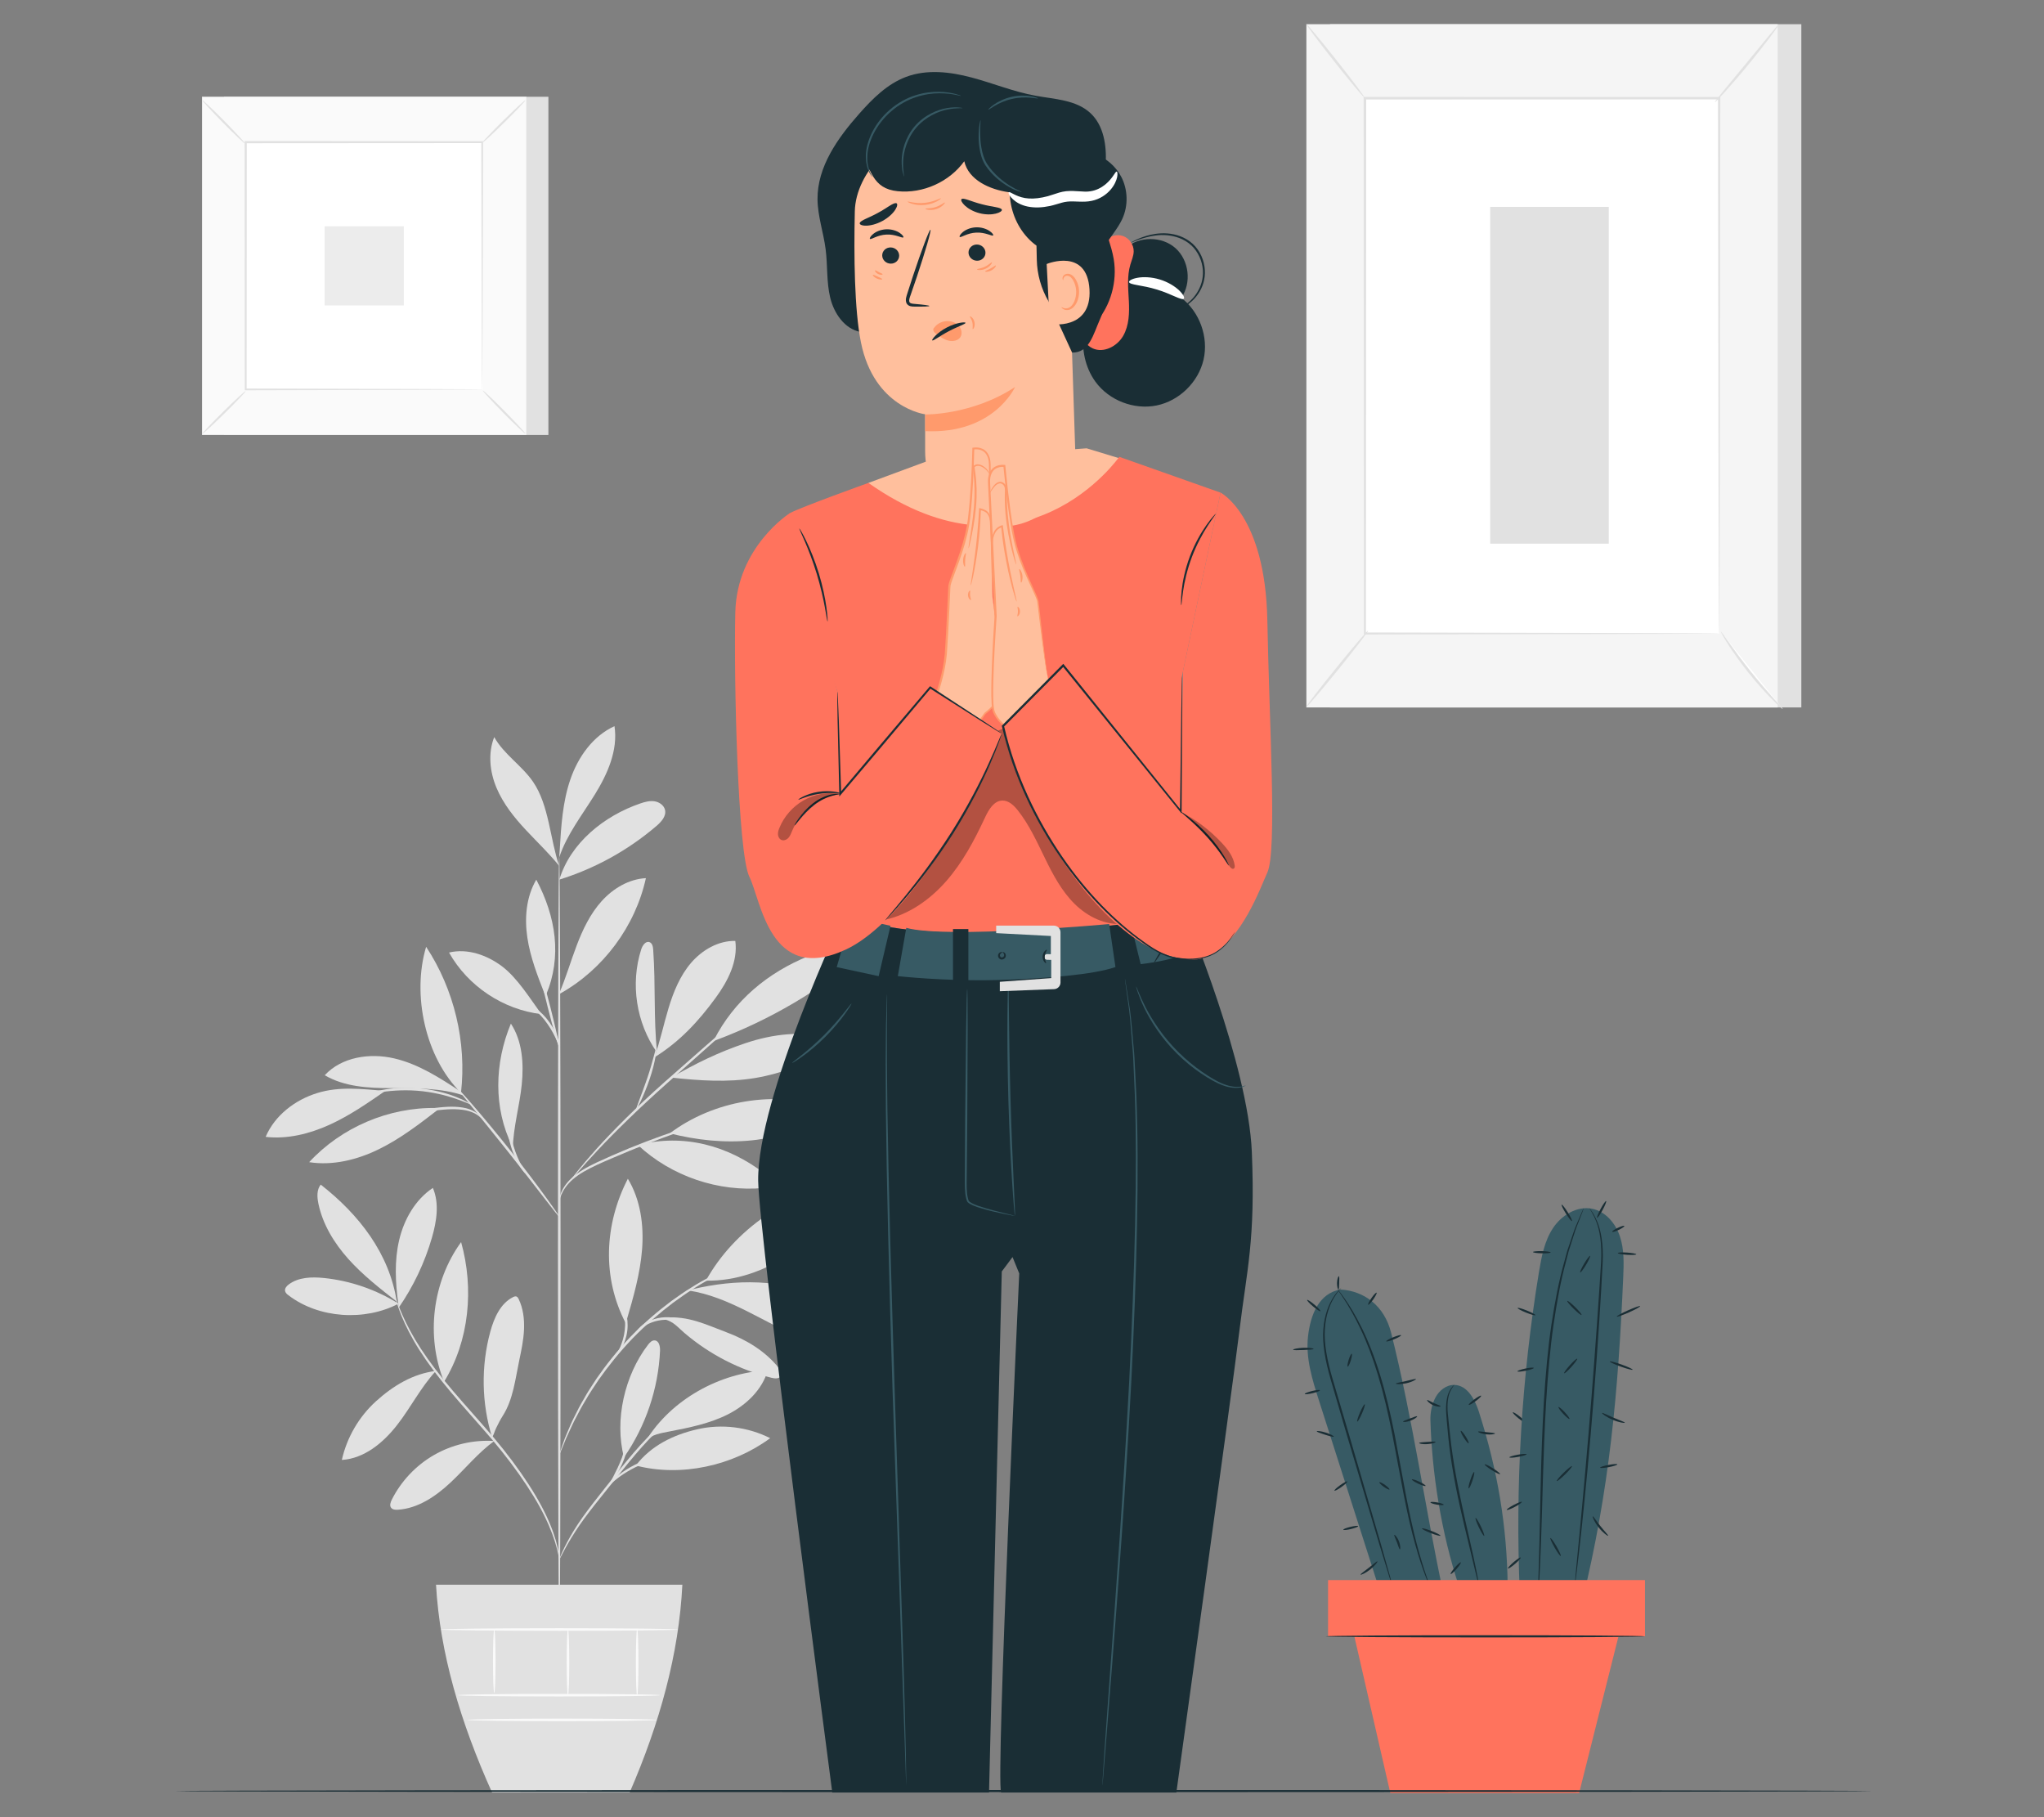 <?xml version="1.0" encoding="UTF-8"?>
<svg id="Layer_2" data-name="Layer 2" xmlns="http://www.w3.org/2000/svg" viewBox="0 0 540 480">
  <rect x="0" y="0" width="540" height="480" fill="#808080" stroke="none"/>
  <defs>
    <style>
      .cls-1 {
        fill: #ff735d;
      }

      .cls-1, .cls-2, .cls-3, .cls-4, .cls-5, .cls-6, .cls-7, .cls-8, .cls-9, .cls-10, .cls-11, .cls-12 {
        stroke-width: 0px;
      }

      .cls-2 {
        fill: #375a64;
      }

      .cls-3 {
        fill: #e1e1e1;
      }

      .cls-4 {
        fill: #ececec;
      }

      .cls-6 {
        fill: #f5f5f5;
      }

      .cls-7 {
        fill: none;
      }

      .cls-8 {
        fill: #1a2e35;
      }

      .cls-9 {
        fill: #fff;
      }

      .cls-13 {
        opacity: .3;
      }

      .cls-10 {
        fill: #fafafa;
      }

      .cls-11 {
        fill: #ff9a6c;
      }

      .cls-12 {
        fill: #ffbf9d;
      }
    </style>
  </defs>
  <g id="Layer_2-2" data-name="Layer 2">
    <g>
      <rect class="cls-7" width="540" height="480"/>
      <g>
        <g>
          <g>
            <path class="cls-3" d="m105.31,344.37c-5.94-3.73-12.74-6.07-19.71-6.79-3.22-.33-6.74-.24-9.33,1.71-.55.41-1.08,1.03-.96,1.7.09.5.51.86.91,1.16,8.02,6.12,20.16,6.89,29.09,2.2"/>
            <path class="cls-3" d="m104.81,343.81c-4.46-3.48-8.95-6.99-12.73-11.2-3.78-4.21-6.85-9.22-7.98-14.76-.34-1.68-.45-3.6.63-4.94,10.15,7.93,18.12,18.18,20.09,30.91"/>
            <path class="cls-3" d="m105.21,344.3c-.76-5.55-1.04-11.26.24-16.72,1.28-5.46,4.24-10.68,8.91-13.8,1.75,4.1,1,8.82-.24,13.11-1.91,6.62-4.9,12.93-8.83,18.59"/>
            <path class="cls-3" d="m115.16,362.12c-6.04.73-11.3,3.92-15.81,8-4.51,4.08-7.72,9.59-9.04,15.52,5.92-.37,10.95-4.54,14.6-9.23,3.65-4.68,6.17-9.82,10.18-14.21"/>
            <path class="cls-3" d="m117.32,364.98c-4.87-11.98-3.1-26.42,4.5-36.89,3.44,12.24,2.18,26.07-4.5,36.89"/>
            <path class="cls-3" d="m130.46,380.63c-5.48-.34-11.05.97-15.81,3.71-4.76,2.74-8.69,6.9-11.15,11.81-.33.67-.63,1.52-.18,2.11.39.52,1.14.57,1.79.53,5.31-.34,10.02-3.54,13.91-7.18,3.89-3.64,7.27-7.85,11.57-10.99"/>
            <path class="cls-3" d="m130.04,379.78c-2.83-9.05-3-18.91-.5-28.05.99-3.61,2.65-7.41,5.99-9.1.28-.14.62-.27.92-.16.28.11.45.4.58.67,1.19,2.48,1.53,5.3,1.41,8.05-.12,2.75-.69,5.45-1.26,8.15-1.05,4.98-1.61,10.33-4.34,14.62-.65,1.02-1.22,2.12-1.74,3.21-.52,1.09-.52,1.48-.99,2.34"/>
            <path class="cls-3" d="m164.85,384.96c-2.58-9.81.16-21.7,6.34-29.74.46-.59,1.06-1.23,1.8-1.16,1.14.11,1.43,1.62,1.38,2.76-.45,10.02-3.79,19.9-9.52,28.13"/>
            <path class="cls-3" d="m167.98,387.11c11.92,3.1,25.58.09,35.49-7.22-5.87-2.98-12.8-3.83-19.21-2.36-6.42,1.47-12.28,4.34-16.28,9.58"/>
            <path class="cls-3" d="m170.63,380.58c6.67-10.88,19.47-17.98,32.21-18.63-1.47,5.18-5.73,9.21-10.54,11.65-4.81,2.43-10.17,3.5-15.46,4.52-2.06.4-4.88.84-6.21,2.46"/>
            <path class="cls-3" d="m165.51,348.89c1.81-6.19,3.62-12.44,4.12-18.87.5-6.43-.42-13.14-3.76-18.66-6.23,12.06-6.86,26.15-.55,38.17"/>
            <path class="cls-3" d="m186.49,338.28c7.29-13.25,22.16-23.83,37.21-25.31-5.81,14.45-21.64,25.62-37.21,25.31"/>
            <path class="cls-3" d="m181.91,340.88c10.87,1.66,20.13,8.6,30.29,12.81,2.17.9,4.52,1.62,6.85,1.31,2.33-.31,4.63-1.87,5.16-4.16.43-1.9-.43-3.93-1.8-5.32-1.37-1.4-3.17-2.27-4.97-3.02-11.07-4.61-22.93-4.72-34.59-1.93"/>
            <path class="cls-3" d="m175.62,348.5c2.46.7,3.3,1.98,5.25,3.64,6.61,5.63,14.54,9.71,22.97,11.8.88.22,2.03.3,2.46-.49.38-.69-.1-1.53-.59-2.15-3.53-4.42-8.57-7.44-13.87-9.42-5.3-1.97-9.89-4.35-16.22-3.84"/>
            <path class="cls-3" d="m168.52,302.45c8.84,8.25,21.29,12.49,33.33,11.34.55-.05,1.14-.14,1.52-.54.84-.91-.17-2.32-1.15-3.08-9.8-7.64-21.67-10.81-33.7-7.71"/>
            <path class="cls-3" d="m176.94,299.37c11.69-8.76,27.71-11.4,41.59-6.86-5.24,5.16-12.5,7.94-19.82,8.7-7.31.76-14.64-.05-21.77-1.84"/>
            <path class="cls-3" d="m173.59,278.21c-.96-9.78-.34-17.5-1.02-27.33-.05-.78-.22-1.73-.96-2.01-1.02-.39-1.88.86-2.21,1.91-2.91,9.06-1.32,19.45,4.17,27.22"/>
            <path class="cls-3" d="m172.89,279.29c6.63-4.1,11.6-9.45,16.2-15.75,3.2-4.38,5.9-9.62,5.17-15-4.49-.09-8.76,2.39-11.69,5.8-2.92,3.41-4.66,7.68-5.96,11.99-1.3,4.3-2.21,8.73-3.73,12.96"/>
            <path class="cls-3" d="m188.8,274.87c14.55-5.38,28.12-13.38,39.87-23.51-4.76-1.92-10.22-.77-14.98,1.15-10.88,4.39-19.77,11.8-25.1,22.25"/>
            <path class="cls-3" d="m177.36,284.64c7.36.8,14.84,1.33,22.14.11,7.18-1.2,13.96-4.04,20.67-6.87.56-.23,1.16-.51,1.4-1.07.26-.6-.02-1.33-.5-1.77-.49-.44-1.13-.65-1.76-.83-7.29-2.04-15.16-1.08-22.34,1.33-7.17,2.42-13.06,5.29-19.61,9.09"/>
            <path class="cls-3" d="m135.33,302.79c-5.02-10.14-4.7-21.97-.36-32.41,3.05,4.65,3.43,10.58,2.87,16.12-.56,5.54-2.24,11.24-2.35,16.8"/>
            <path class="cls-3" d="m115.27,292.67c-12.54-.24-25.08,5.1-33.59,14.31,6.26.98,12.7-.63,18.39-3.41,5.69-2.78,10.75-6.68,15.76-10.55"/>
            <path class="cls-3" d="m101.78,288.16c-6.13-.5-12.04-1.26-17.93.55-5.9,1.81-11.26,5.91-13.67,11.59,5.74.65,11.55-.79,16.81-3.17,5.26-2.38,10.04-5.68,14.79-8.97"/>
            <path class="cls-3" d="m121.75,288.36c-5.52-3.62-11.18-7.3-17.61-8.79-6.42-1.5-13.87-.39-18.35,4.45,5.2,3.05,11.51,3.41,17.54,3.41,6.03,0,13.42-.07,19.11,1.94"/>
            <path class="cls-3" d="m121.79,288.66c-9.43-9.26-13.01-25.9-9.21-38.57,7.42,11.27,10.74,25.17,9.21,38.57"/>
            <path class="cls-3" d="m147.73,262.41c1.78-4.14,3.03-8.48,4.63-12.69,1.6-4.21,3.58-8.35,6.6-11.7,3.02-3.34,7.19-5.83,11.68-6.06-2.81,12.75-11.28,24.13-22.67,30.5"/>
            <path class="cls-3" d="m143.03,267.88c-2.94-4.05-6.35-9.55-10.34-12.58-3.99-3.02-9.19-4.86-14.06-3.69,4.96,8.86,14.32,15.1,24.4,16.27"/>
            <path class="cls-3" d="m143.97,262.75c-1.93-4.9-3.87-9.86-4.65-15.07-.78-5.21-.31-10.78,2.36-15.32,5.18,9.79,6.85,20.3,2.56,30.51"/>
            <path class="cls-3" d="m147.77,232.35c2.93-9.7,11.82-16.85,21.41-20.13,1.21-.41,2.49-.76,3.75-.56,1.26.2,2.5,1.06,2.77,2.31.35,1.65-1.01,3.13-2.3,4.23-7.47,6.39-16.25,11.24-25.64,14.15"/>
            <path class="cls-3" d="m147.88,224.42c.37-6.26.76-12.6,2.8-18.53,2.03-5.93,5.96-11.49,11.66-14.08.97,6.32-1.82,12.61-5.18,18.04-3.36,5.44-7.41,10.57-9.43,16.64"/>
            <path class="cls-3" d="m147.73,228.72c-2.42-7.07-2.67-16.05-6.91-22.22-2.96-4.31-7.7-7.24-10.25-11.8-1.69,4.26-1.18,9.17.6,13.4s4.7,7.87,7.83,11.21c3.13,3.35,5.82,5.86,8.73,9.4"/>
            <path class="cls-3" d="m147.77,436.98c-.19,0-.35-47.18-.36-105.36-.01-58.2.13-105.37.32-105.37s.35,47.17.36,105.37c.01,58.18-.13,105.36-.32,105.36Z"/>
            <path class="cls-3" d="m189,295.67s-.62.28-1.77.67c-1.27.43-2.91.98-4.88,1.65-4.12,1.4-9.77,3.43-15.91,5.95-6.08,2.61-11.81,4.72-15.07,7.55-1.63,1.4-2.57,2.91-3.03,4.01-.47,1.11-.55,1.79-.61,1.77-.02,0-.02-.17.02-.49.05-.32.14-.79.35-1.37.4-1.16,1.31-2.78,2.96-4.27,1.64-1.5,3.92-2.84,6.54-4.06,2.62-1.22,5.51-2.49,8.59-3.76,6.16-2.52,11.85-4.49,16.02-5.77,2.08-.65,3.78-1.13,4.95-1.44,1.18-.31,1.84-.46,1.85-.41Z"/>
            <path class="cls-3" d="m202.51,262.48s-.16.2-.5.53c-.4.38-.9.85-1.51,1.42-1.41,1.28-3.32,3.02-5.65,5.13-4.88,4.34-11.5,10.24-18.81,16.75-7.34,6.54-13.69,12.78-18.09,17.48-2.2,2.35-3.94,4.29-5.12,5.65-.55.63-1,1.15-1.37,1.56-.32.35-.49.53-.51.52-.02-.01.12-.22.4-.6.29-.38.7-.94,1.27-1.64,1.12-1.41,2.81-3.41,4.97-5.81,4.32-4.8,10.63-11.12,17.99-17.66,7.37-6.52,14.07-12.38,18.94-16.6,2.39-2.05,4.35-3.73,5.79-4.97.65-.54,1.17-.97,1.6-1.33.37-.3.57-.45.59-.43Z"/>
            <path class="cls-3" d="m168.11,292.96c-.19-.09,1.34-3.63,2.87-8.11,1.54-4.48,2.27-8.26,2.46-8.23.18.02-.26,3.91-1.82,8.44-.77,2.26-1.62,4.26-2.28,5.67-.67,1.41-1.15,2.26-1.23,2.22Z"/>
            <path class="cls-3" d="m147.82,321.51s-.44-.44-1.13-1.31c-.77-.98-1.74-2.23-2.9-3.72-2.43-3.15-5.8-7.49-9.57-12.25-3.78-4.75-7.24-9.02-9.75-12.1-1.18-1.47-2.18-2.7-2.96-3.67-.69-.87-1.06-1.37-1.02-1.4.04-.03.47.41,1.22,1.23.76.82,1.83,2.02,3.13,3.53,2.61,3.01,6.14,7.23,9.92,11.99,3.78,4.76,7.09,9.16,9.42,12.38,1.17,1.61,2.1,2.93,2.73,3.85.63.92.96,1.44.92,1.47Z"/>
            <path class="cls-3" d="m138.78,309.91c-.11.12-2.52-2.74-3.79-7.09-.93-3.06-.97-5.87-.86-7.15l.3.02c-.13.55-.23.83-.29.83-.05,0-.06-.31-.01-.87l.3.02c.11,1.27.3,3.98,1.21,6.95,1.22,4.21,3.32,7.17,3.13,7.28Z"/>
            <path class="cls-3" d="m127.11,295.23c-.09.09-.86-.88-2.64-1.54-1.77-.68-4.42-.83-7.34-.58-2.92.21-5.53.73-7.39,1.19-1.87.46-3.01.83-3.04.73-.03-.08,1.05-.61,2.91-1.19,1.85-.58,4.5-1.19,7.47-1.41,2.95-.25,5.75-.03,7.57.82,1.85.82,2.52,1.97,2.46,1.98Z"/>
            <path class="cls-3" d="m124.34,291.67c-.05.11-1.54-.62-4.05-1.48-2.51-.86-6.08-1.77-10.11-2.08-4.03-.3-7.7.05-10.31.52-2.61.47-4.19.96-4.23.84-.01-.04.37-.21,1.07-.46.7-.26,1.75-.56,3.06-.86,2.62-.6,6.35-1.04,10.45-.73,4.1.32,7.72,1.32,10.22,2.31,1.25.49,2.24.95,2.89,1.31.66.36,1.01.57.99.62Z"/>
            <path class="cls-3" d="m147.73,276.62c-.18.05-1.51-4.55-2.95-10.26-1.45-5.71-2.48-10.38-2.29-10.43.18-.05,1.5,4.55,2.95,10.26,1.45,5.71,2.48,10.38,2.29,10.43Z"/>
            <path class="cls-3" d="m147.91,276.62c-.2.07-1.05-3-3.27-6.14-2.16-3.21-4.92-4.81-4.82-4.97.04-.07.8.21,1.86.96,1.07.74,2.38,2,3.52,3.62,2.31,3.27,2.88,6.52,2.72,6.54Z"/>
            <path class="cls-3" d="m147.77,411.83c-.07.01-.21-1.13-.74-3.14-.53-2-1.52-4.84-3.15-8.17-3.26-6.66-9.19-15.11-16.73-23.56-3.73-4.27-7.36-8.29-10.43-12.14-3.08-3.85-5.61-7.52-7.46-10.76-1.85-3.24-3.06-6.02-3.77-7.98-.35-.98-.6-1.75-.74-2.28-.15-.53-.22-.81-.19-.81.06-.02.4,1.08,1.18,3,.78,1.92,2.04,4.65,3.93,7.84,1.89,3.19,4.44,6.8,7.53,10.61,3.09,3.81,6.72,7.82,10.46,12.09,7.56,8.48,13.47,17.03,16.65,23.8,1.6,3.38,2.53,6.27,2.98,8.31.22,1.02.37,1.82.42,2.37.07.54.09.83.07.83Z"/>
            <path class="cls-3" d="m185.03,369.76c.02.05-.69.41-1.95,1.1-1.25.7-3.03,1.79-5.06,3.35-2.04,1.56-4.31,3.61-6.65,6.07-2.33,2.47-4.74,5.33-7.19,8.4-4.91,6.16-9.5,11.6-12.24,15.95-1.4,2.16-2.41,3.98-3.07,5.25-.67,1.27-1.03,1.99-1.07,1.97-.02,0,.04-.2.18-.55.15-.35.34-.88.66-1.53.59-1.32,1.55-3.18,2.9-5.39,2.67-4.45,7.22-9.98,12.12-16.12,2.46-3.07,4.89-5.94,7.27-8.41,2.38-2.46,4.72-4.49,6.82-6.02,2.1-1.53,3.93-2.56,5.23-3.2.65-.32,1.17-.52,1.52-.67.35-.14.54-.21.55-.19Z"/>
            <path class="cls-3" d="m185.76,383.41c0,.1-1.58.29-4.13.6-2.54.33-6.08.75-9.79,1.93-3.69,1.2-6.76,3.04-8.76,4.6-2.02,1.56-2.97,2.85-3.07,2.78-.03-.02.16-.38.61-.95.44-.58,1.16-1.35,2.15-2.2,1.97-1.7,5.07-3.64,8.86-4.87,3.8-1.2,7.38-1.55,9.95-1.76,2.57-.19,4.17-.21,4.17-.12Z"/>
            <path class="cls-3" d="m161.22,391.81c-.22-.12,1.64-2.96,3.09-6.78,1.35-3.86,1.67-7.24,1.91-7.2.09.01.08.86-.07,2.21-.16,1.35-.49,3.23-1.2,5.22-.72,1.98-1.67,3.63-2.39,4.78-.74,1.15-1.26,1.81-1.33,1.77Z"/>
            <path class="cls-3" d="m197.09,333.11s-.22.14-.66.35c-.51.23-1.15.52-1.94.88-.85.36-1.88.83-3.04,1.44-1.17.6-2.53,1.22-3.94,2.07-.72.41-1.47.84-2.25,1.28-.78.45-1.55.98-2.37,1.5-1.66,1.01-3.32,2.25-5.1,3.51-3.47,2.64-7.12,5.75-10.64,9.36-3.48,3.64-6.48,7.39-8.99,10.96-1.2,1.82-2.39,3.52-3.34,5.21-.49.84-.99,1.63-1.41,2.42-.42.8-.82,1.56-1.2,2.29-.8,1.44-1.37,2.83-1.94,4.01-.57,1.18-1,2.23-1.33,3.09-.33.8-.6,1.45-.81,1.97-.19.45-.31.68-.33.67-.02,0,.05-.25.2-.72.18-.53.41-1.2.7-2.02.3-.88.69-1.94,1.23-3.15.53-1.21,1.08-2.61,1.85-4.08.37-.74.76-1.52,1.17-2.33.41-.81.91-1.61,1.39-2.46.93-1.72,2.11-3.44,3.31-5.29,2.51-3.61,5.51-7.41,9.02-11.07,3.54-3.63,7.24-6.76,10.76-9.39,1.8-1.26,3.48-2.49,5.17-3.49.83-.51,1.62-1.03,2.41-1.47.79-.43,1.56-.85,2.29-1.25,1.44-.83,2.82-1.42,4.01-1.99,1.18-.58,2.23-1.01,3.1-1.34.81-.31,1.47-.56,1.99-.77.46-.17.7-.25.71-.22Z"/>
            <path class="cls-3" d="m167.61,352.86c-.06,0,.27-1.15,1.62-2.41,1.32-1.26,3.73-2.42,6.53-2.51,2.8-.07,5.22.71,6.87,1.34,1.66.65,2.63,1.18,2.6,1.26-.04.09-1.08-.28-2.76-.81-1.68-.51-4.04-1.19-6.69-1.12-2.64.08-4.92,1.1-6.24,2.19-1.35,1.09-1.83,2.12-1.94,2.05Z"/>
            <path class="cls-3" d="m163.2,357.41c-.19-.1,1.48-2.54,1.85-6.03.44-3.49-.62-6.24-.42-6.3.07-.03.45.61.77,1.76.32,1.14.54,2.81.33,4.62-.21,1.81-.8,3.38-1.38,4.42-.58,1.04-1.08,1.58-1.15,1.53Z"/>
          </g>
          <path class="cls-3" d="m115.19,418.59c1.02,18.03,6.45,36.36,14.81,54.9h36.34c7.97-18.35,13.03-36.66,13.93-54.9h-65.07Z"/>
          <path class="cls-10" d="m174.37,447.77c0,.19-11.96.34-26.72.34s-26.72-.15-26.72-.34,11.96-.34,26.72-.34,26.72.15,26.72.34Z"/>
          <path class="cls-10" d="m173.56,454.3c0,.19-11.22.34-25.05.34s-25.05-.15-25.05-.34,11.21-.34,25.05-.34,25.05.15,25.05.34Z"/>
          <path class="cls-10" d="m130.58,430.43c.19,0,.34,3.75.34,8.37s-.15,8.37-.34,8.37-.34-3.75-.34-8.37.15-8.37.34-8.37Z"/>
          <path class="cls-10" d="m150.05,430.43c.19,0,.34,3.88.34,8.67s-.15,8.67-.34,8.67-.34-3.88-.34-8.67.15-8.67.34-8.67Z"/>
          <path class="cls-10" d="m168.33,430.28c.19,0,.34,3.96.34,8.84s-.15,8.84-.34,8.84-.34-3.96-.34-8.84.15-8.84.34-8.84Z"/>
          <path class="cls-10" d="m179.11,430.43c0,.19-14.03.34-31.34.34s-31.34-.15-31.34-.34,14.03-.34,31.34-.34,31.34.15,31.34.34Z"/>
        </g>
        <g>
          <rect class="cls-3" x="59.18" y="25.56" width="85.7" height="89.33"/>
          <g>
            <rect class="cls-10" x="53.37" y="25.56" width="85.7" height="89.33"/>
            <path class="cls-3" d="m139.1,114.91H53.35V25.53h85.75v89.38Zm-85.7-.05h85.64V25.58H53.4v89.28Z"/>
          </g>
          <rect class="cls-9" x="64.89" y="37.56" width="62.66" height="65.31"/>
          <path class="cls-3" d="m64.89,103.31c.05.06-.55.74-1.55,1.8-1,1.06-2.41,2.49-3.98,4.04-1.58,1.55-3.03,2.94-4.09,3.92-1.07.98-1.76,1.56-1.81,1.51-.05-.05.54-.73,1.54-1.79,1-1.06,2.41-2.49,3.99-4.05,1.58-1.56,3.03-2.94,4.1-3.93,1.07-.98,1.75-1.56,1.8-1.5Z"/>
          <path class="cls-3" d="m127.55,103.15c.06-.05.74.55,1.8,1.55,1.06,1,2.49,2.41,4.04,3.98,1.55,1.58,2.94,3.03,3.92,4.09.98,1.07,1.56,1.76,1.51,1.81-.05.05-.73-.54-1.79-1.54-1.06-1-2.49-2.41-4.05-3.99-1.56-1.58-2.94-3.03-3.92-4.1-.98-1.07-1.56-1.75-1.5-1.8Z"/>
          <path class="cls-3" d="m127.38,37.74c-.05-.06.55-.74,1.55-1.8,1-1.06,2.41-2.49,3.98-4.04,1.58-1.55,3.03-2.94,4.09-3.92,1.07-.98,1.76-1.56,1.81-1.51.05.05-.54.73-1.54,1.79-1,1.06-2.41,2.49-3.99,4.05-1.58,1.56-3.03,2.94-4.1,3.93-1.07.98-1.75,1.56-1.8,1.5Z"/>
          <path class="cls-3" d="m64.72,37.9c-.06.05-.74-.55-1.8-1.55-1.06-1-2.49-2.41-4.04-3.98-1.55-1.58-2.94-3.02-3.92-4.09-.98-1.07-1.56-1.76-1.51-1.81.05-.05.73.54,1.79,1.54,1.06,1,2.49,2.41,4.05,3.99,1.56,1.58,2.94,3.03,3.93,4.1.98,1.07,1.56,1.75,1.5,1.8Z"/>
          <path class="cls-3" d="m127.38,102.88s0-.11-.01-.32c0-.22,0-.52-.01-.91,0-.82-.02-2-.03-3.53-.01-3.09-.04-7.6-.06-13.31-.03-11.44-.07-27.74-.12-47.25l.24.24c-18.24.01-39.66.02-62.48.04h0l.28-.28c-.01,23.97-.03,46.4-.04,65.31l-.24-.24c18.72.05,34.31.09,45.24.12,5.46.03,9.76.05,12.71.06,1.46.01,2.58.02,3.36.03.37,0,.66.01.87.01.2,0,.3,0,.3.01,0,0-.09,0-.28.01-.21,0-.48,0-.84.01-.77,0-1.88.02-3.32.03-2.94.01-7.22.04-12.65.06-10.97.03-26.61.07-45.39.12h-.24s0-.24,0-.24c-.01-18.91-.02-41.34-.04-65.31v-.28s.28,0,.28,0h0c22.82.01,44.24.03,62.48.04h.24v.24c-.05,19.58-.09,35.93-.12,47.4-.03,5.69-.05,10.18-.06,13.26-.01,1.51-.02,2.67-.03,3.48,0,.38-.01.67-.01.89,0,.2,0,.29-.01.29Z"/>
          <rect class="cls-4" x="85.77" y="59.77" width="20.91" height="20.91"/>
        </g>
        <g>
          <rect class="cls-3" x="351.37" y="6.39" width="124.52" height="180.48"/>
          <rect class="cls-6" x="345.13" y="6.39" width="124.52" height="180.48"/>
          <g>
            <rect class="cls-9" x="360.6" y="25.94" width="93.58" height="141.39"/>
            <path class="cls-3" d="m454.18,167.33s-.01-.24-.02-.69c0-.47-.01-1.13-.02-2,0-1.78-.02-4.38-.04-7.76-.02-6.78-.05-16.65-.08-29.13-.04-24.93-.09-60.24-.15-101.81l.31.31c-28.59,0-60.27.02-93.57.03h-.01l.34-.34c-.03,53.34-.05,102.52-.07,141.39l-.27-.27c28.5.06,51.86.11,68.11.14,8.13.03,14.48.05,18.82.07,2.16.01,3.81.02,4.94.03,1.12,0,1.71.03,1.71.03,0,0-.55.02-1.65.03-1.12,0-2.76.02-4.89.03-4.32.02-10.65.04-18.76.07-16.29.03-39.71.08-68.28.14h-.27s0-.27,0-.27c-.02-38.87-.04-88.05-.07-141.39v-.34s.34,0,.34,0h.01c33.3.01,64.98.02,93.57.03h.31v.31c-.06,41.66-.12,77.03-.15,102.02-.04,12.44-.06,22.3-.08,29.06-.02,3.35-.03,5.93-.04,7.69,0,.86-.01,1.51-.02,1.97,0,.44-.02.66-.02.66Z"/>
          </g>
          <path class="cls-3" d="m470,6.39c.07.06-.77,1.29-2.22,3.22-1.45,1.93-3.5,4.57-5.84,7.41-2.34,2.85-4.53,5.36-6.15,7.16-1.62,1.79-2.67,2.86-2.74,2.8-.07-.06.85-1.24,2.38-3.11,1.67-2.03,3.72-4.52,6-7.27,2.27-2.76,4.32-5.25,5.99-7.28,1.54-1.86,2.52-2.99,2.6-2.93Z"/>
          <g>
            <path class="cls-9" d="m454.65,166.87c4.65,7.39,10.13,14.25,16.32,20.41"/>
            <path class="cls-3" d="m470.98,187.28c-.06.06-1.17-.9-2.85-2.59-1.67-1.69-3.89-4.11-6.16-6.94-2.26-2.83-4.14-5.53-5.42-7.53-1.28-2-1.97-3.3-1.9-3.35.08-.05.92,1.15,2.3,3.08,1.37,1.93,3.3,4.56,5.55,7.38,2.25,2.81,4.4,5.28,5.98,7.04,1.58,1.76,2.57,2.85,2.5,2.92Z"/>
          </g>
          <g>
            <path class="cls-9" d="m345.11,186.73c5.44-6.71,10.87-13.42,16.31-20.12"/>
            <path class="cls-3" d="m361.42,166.61c.15.12-3.39,4.72-7.89,10.27-4.5,5.56-8.27,9.97-8.42,9.85-.15-.12,3.39-4.72,7.89-10.28,4.5-5.56,8.27-9.97,8.42-9.85Z"/>
          </g>
          <path class="cls-3" d="m345.13,6.39c.15-.12,3.69,4.12,7.92,9.46,4.23,5.34,7.53,9.77,7.39,9.88-.15.12-3.69-4.12-7.92-9.46-4.23-5.34-7.53-9.77-7.39-9.88Z"/>
          <rect class="cls-3" x="393.69" y="54.65" width="31.33" height="88.96"/>
        </g>
        <g>
          <g>
            <path class="cls-8" d="m403.08,375.8c-.1.13-.95-.38-1.89-1.14-.94-.76-1.63-1.47-1.53-1.6.1-.13.95.38,1.89,1.14.94.76,1.63,1.47,1.53,1.6Z"/>
            <g>
              <path class="cls-2" d="m428.84,337.29c.16-3.6.26-7.29-.88-10.71-1.14-3.42-3.77-6.56-7.3-7.29-4.02-.83-8.15,1.71-10.4,5.14s-3.03,7.61-3.7,11.66c-4.59,27.95-6.28,56.37-5.05,84.66l16.47,2.31c7.23-29.55,9.54-55.39,10.86-85.78Z"/>
              <path class="cls-8" d="m418.38,319.17s-.02.09-.07.26c-.07.2-.16.45-.27.75-.27.7-.63,1.65-1.1,2.84-.23.62-.53,1.29-.78,2.06-.25.77-.51,1.6-.8,2.49-.29.9-.6,1.85-.92,2.86-.27,1.03-.55,2.12-.85,3.27-1.24,4.56-2.27,10.11-3.18,16.3-.89,6.19-1.48,13.05-1.94,20.26-.84,14.43-.97,27.53-1.35,37-.18,4.74-.34,8.57-.52,11.21-.09,1.28-.16,2.3-.21,3.05-.03.32-.05.58-.07.79-.02.18-.03.27-.04.27-.01,0-.02-.09-.02-.27,0-.21,0-.47.01-.79.02-.75.06-1.76.1-3.05.11-2.65.21-6.48.33-11.22.26-9.47.33-22.57,1.17-37.02.46-7.22,1.06-14.09,1.99-20.3.94-6.2,2.02-11.76,3.32-16.33.31-1.14.61-2.23.89-3.27.34-1.01.67-1.97.97-2.86.3-.89.59-1.72.85-2.49.26-.76.58-1.43.83-2.05.51-1.18.91-2.12,1.2-2.81.13-.29.24-.53.33-.72.08-.16.12-.24.13-.24Z"/>
              <path class="cls-8" d="m419.91,319.17s1.01,1.04,2.01,3.41c1.04,2.35,1.69,6.09,1.5,10.65-.44,9.1-1.25,21.64-2.34,35.49-1.09,13.85-2.3,26.36-3.27,35.41-.49,4.52-.91,8.18-1.22,10.71-.16,1.22-.28,2.19-.37,2.91-.04.3-.08.55-.11.75-.03.17-.05.26-.06.25-.01,0-.01-.09,0-.26.01-.21.03-.46.05-.76.06-.72.15-1.69.26-2.92.25-2.59.6-6.24,1.03-10.73.87-9.06,2.01-21.57,3.1-35.42,1.08-13.84,1.96-26.38,2.51-35.45.23-4.53-.34-8.21-1.3-10.55-.92-2.36-1.87-3.45-1.8-3.49Z"/>
              <path class="cls-8" d="m431.33,361.8c-.05.15-1.45-.21-3.12-.81-1.67-.6-2.98-1.21-2.92-1.36.05-.15,1.45.21,3.12.81,1.67.6,2.98,1.21,2.92,1.36Z"/>
              <path class="cls-8" d="m433.31,345.01c.07.15-1.26.89-2.97,1.65-1.71.76-3.14,1.26-3.21,1.11-.07-.15,1.26-.89,2.97-1.65,1.71-.76,3.14-1.26,3.21-1.11Z"/>
              <path class="cls-8" d="m432.28,331.32c-.01.16-1.11.22-2.46.13-1.35-.09-2.43-.3-2.41-.46.01-.16,1.11-.22,2.46-.13,1.34.09,2.43.3,2.41.46Z"/>
              <path class="cls-8" d="m415.29,322.54c-.14.09-.86-.81-1.61-2.01-.75-1.2-1.25-2.23-1.11-2.32.14-.09.86.81,1.61,2.01.75,1.19,1.25,2.23,1.11,2.32Z"/>
              <path class="cls-8" d="m409.67,330.82c0,.16-1.05.27-2.34.24-1.29-.03-2.33-.18-2.33-.34,0-.16,1.05-.27,2.34-.24,1.29.03,2.33.18,2.33.34Z"/>
              <path class="cls-8" d="m405.64,347.4c-.06.15-1.16-.15-2.46-.68-1.3-.52-2.3-1.07-2.24-1.22.06-.15,1.16.15,2.46.68,1.3.52,2.3,1.07,2.24,1.22Z"/>
              <path class="cls-8" d="m405.21,361.33c.03.16-.9.49-2.1.74-1.19.25-2.18.32-2.22.16-.03-.16.9-.49,2.1-.74,1.19-.25,2.18-.32,2.22-.16Z"/>
              <path class="cls-8" d="m403.31,384.13c.03.16-.97.47-2.22.7-1.26.23-2.3.28-2.33.12-.03-.16.97-.47,2.22-.7,1.26-.23,2.3-.28,2.33-.12Z"/>
              <path class="cls-8" d="m402.05,396.72c.08.14-.75.73-1.85,1.31-1.1.58-2.05.94-2.13.79-.08-.14.75-.73,1.86-1.31,1.1-.58,2.05-.94,2.13-.79Z"/>
              <path class="cls-8" d="m412.33,411.01c-.14.08-.87-.92-1.62-2.23-.75-1.31-1.25-2.44-1.11-2.52.14-.08.86.92,1.62,2.23.75,1.31,1.25,2.44,1.11,2.52Z"/>
              <path class="cls-8" d="m415.29,387.27c.11.12-.69,1.09-1.8,2.18-1.11,1.09-2.1,1.87-2.21,1.76-.11-.12.69-1.09,1.8-2.18,1.11-1.09,2.1-1.87,2.21-1.76Z"/>
              <path class="cls-8" d="m414.64,374.81c-.12.11-.87-.5-1.67-1.37-.8-.87-1.36-1.66-1.24-1.77.12-.11.87.5,1.67,1.37.8.87,1.36,1.66,1.24,1.77Z"/>
              <path class="cls-8" d="m416.67,358.9c.12.11-.55,1.06-1.5,2.12-.95,1.06-1.82,1.83-1.94,1.72-.12-.11.55-1.06,1.5-2.12.95-1.06,1.82-1.83,1.94-1.72Z"/>
              <path class="cls-8" d="m417.82,347.34c-.11.12-1.05-.62-2.09-1.65-1.04-1.02-1.8-1.95-1.68-2.07.11-.12,1.05.62,2.09,1.65,1.04,1.02,1.8,1.95,1.68,2.07Z"/>
              <path class="cls-8" d="m420.08,331.73c.14.08-.33,1.13-1.05,2.34-.72,1.21-1.42,2.12-1.56,2.04-.14-.08.33-1.13,1.05-2.34.72-1.21,1.42-2.12,1.56-2.04Z"/>
              <path class="cls-8" d="m424.32,317.26c.14.08-.27,1.12-.93,2.34-.66,1.22-1.3,2.14-1.45,2.06-.14-.08.27-1.12.93-2.34.66-1.22,1.3-2.14,1.45-2.06Z"/>
              <path class="cls-8" d="m429.13,323.83c.07.15-.59.61-1.47,1.03-.88.42-1.66.65-1.73.5-.07-.15.59-.61,1.47-1.03.88-.42,1.66-.65,1.73-.5Z"/>
              <path class="cls-8" d="m429.25,375.8c-.03.15-1.53-.05-3.22-.78-1.7-.72-2.88-1.66-2.79-1.79.09-.14,1.38.55,3.02,1.24,1.64.71,3.03,1.16,2.99,1.32Z"/>
              <path class="cls-8" d="m427.28,386.8c.03.16-.96.49-2.22.73-1.25.24-2.3.31-2.33.15-.03-.16.96-.49,2.22-.73,1.25-.24,2.3-.31,2.33-.15Z"/>
              <path class="cls-8" d="m424.86,405.67c-.1.12-1.35-.74-2.51-2.2-1.16-1.46-1.71-2.88-1.57-2.94.15-.08.91,1.18,2.03,2.58,1.11,1.41,2.16,2.44,2.05,2.57Z"/>
              <path class="cls-8" d="m398.39,414.3c-.11-.12.56-.87,1.49-1.67.93-.8,1.77-1.34,1.88-1.22.11.12-.56.87-1.49,1.67-.93.8-1.77,1.34-1.88,1.22Z"/>
            </g>
          </g>
          <path class="cls-2" d="m390.78,373.12c-1.07-3.35-3.08-7.25-6.6-7.3-2.09-.03-3.96,1.47-4.94,3.31-.98,1.84-1.4,3.97-1.34,6.06.4,13.77,2.79,29.52,7.55,43.87h12.86c-.16-15.94-2.68-30.75-7.54-45.93Z"/>
          <path class="cls-2" d="m367.52,352.05c-1.8-7.19-7.16-11.07-13.39-11.43-5.68,1-7.89,6.59-8.56,12.32-.67,5.73,1.1,11.43,2.86,16.93,5.64,17.65,11.28,35.29,16.93,52.94,5.33-.58,10.66-1.16,16-1.75-5.06-23.64-7.97-45.56-13.84-69.02Z"/>
          <path class="cls-8" d="m384.18,365.82c.06.04-.53.58-1.09,1.82-.56,1.25-.82,3.24-.6,5.69.25,2.44.53,5.39.94,8.61.42,3.23,1,6.77,1.72,10.46,1.45,7.39,3.09,14.02,4.13,18.85.53,2.41.92,4.38,1.17,5.73.11.63.2,1.14.27,1.57.05.36.07.55.05.55-.02,0-.08-.18-.17-.53-.1-.42-.23-.93-.38-1.55-.34-1.43-.8-3.35-1.36-5.69-1.14-4.8-2.85-11.42-4.3-18.83-.72-3.7-1.29-7.26-1.68-10.51-.2-1.62-.34-3.17-.47-4.62-.12-1.44-.28-2.79-.34-4.03-.17-2.48.17-4.55.81-5.81.65-1.26,1.3-1.72,1.3-1.72Z"/>
          <path class="cls-8" d="m354.37,340.16c.06.05-.85.81-1.93,2.6-1.08,1.77-2.22,4.65-2.43,8.37-.24,3.72.59,8.14,1.98,12.88,1.41,4.76,2.95,9.98,4.56,15.47,3.19,10.97,6.08,20.89,8.19,28.14,1.01,3.56,1.83,6.47,2.42,8.55.26.97.47,1.74.63,2.33.14.54.2.82.18.82-.02,0-.12-.27-.29-.79-.19-.58-.43-1.35-.73-2.3-.63-2.07-1.51-4.95-2.6-8.49-2.15-7.24-5.1-17.15-8.35-28.1-1.6-5.49-3.13-10.72-4.52-15.49-1.37-4.77-2.18-9.26-1.87-13.05.27-3.79,1.5-6.71,2.66-8.46,1.16-1.78,2.13-2.48,2.13-2.48Z"/>
          <path class="cls-8" d="m377.87,419.35s-.14-.26-.36-.77c-.21-.51-.55-1.26-.91-2.25-.76-1.97-1.74-4.86-2.75-8.5-1.02-3.63-2.02-8.01-2.98-12.9-.93-4.9-1.94-10.27-3.01-15.91-1.11-5.63-2.35-10.96-3.79-15.72-1.43-4.76-3.04-8.94-4.66-12.33-1.61-3.39-3.16-6.02-4.31-7.77-.55-.9-1.05-1.54-1.35-2.01-.31-.46-.46-.71-.45-.72.02-.01.2.21.54.65.33.45.86,1.07,1.44,1.95,1.22,1.72,2.83,4.33,4.5,7.72,1.68,3.38,3.34,7.58,4.81,12.35,1.47,4.77,2.73,10.12,3.85,15.76,1.05,5.65,2.05,11.02,2.97,15.92.93,4.89,1.89,9.26,2.85,12.9.96,3.64,1.87,6.54,2.56,8.53.33,1,.63,1.76.81,2.28.18.52.27.8.25.81Z"/>
          <path class="cls-8" d="m348.72,367.23c.04.16-.83.5-1.94.77-1.11.27-2.04.36-2.08.2-.04-.16.83-.5,1.94-.77,1.11-.27,2.04-.36,2.08-.2Z"/>
          <path class="cls-8" d="m347.03,356.31c0,.17-1.22.23-2.7.29-1.48.06-2.69.08-2.71-.08-.02-.16,1.18-.45,2.69-.51,1.51-.06,2.73.14,2.72.3Z"/>
          <path class="cls-8" d="m348.83,346.34c-.11.12-.97-.44-1.94-1.26-.97-.82-1.67-1.59-1.56-1.71.11-.12.97.44,1.94,1.26.97.82,1.67,1.59,1.56,1.71Z"/>
          <path class="cls-8" d="m353.71,337.11c.16.04.12.81.09,1.75-.03.94-.03,1.72-.19,1.75-.16.03-.42-.76-.39-1.76.03-1.01.34-1.78.49-1.74Z"/>
          <path class="cls-8" d="m363.68,341.46c.13.09-.26.88-.87,1.76-.62.88-1.22,1.52-1.36,1.42-.13-.09.26-.88.87-1.76s1.22-1.52,1.36-1.42Z"/>
          <path class="cls-8" d="m370.15,352.7c.06.15-.77.63-1.85,1.07-1.08.44-2.01.68-2.07.53-.06-.15.77-.63,1.85-1.07,1.08-.44,2.01-.68,2.07-.53Z"/>
          <path class="cls-8" d="m374.08,364.27c.07.14-1.03.77-2.54,1.11-1.5.34-2.76.25-2.77.1,0-.17,1.19-.34,2.64-.67,1.44-.32,2.6-.69,2.67-.53Z"/>
          <path class="cls-8" d="m356.05,360.98c-.16-.05-.04-.85.25-1.78.29-.94.66-1.66.81-1.61.16.05.04.85-.25,1.79-.29.94-.66,1.66-.81,1.61Z"/>
          <path class="cls-8" d="m358.57,375.5c-.15-.06.18-1.14.72-2.4.55-1.26,1.11-2.23,1.26-2.17.15.06-.17,1.14-.72,2.4-.55,1.26-1.11,2.23-1.26,2.17Z"/>
          <path class="cls-8" d="m352.36,379.48c-.06.15-1.08-.12-2.3-.51-1.23-.39-2.22-.74-2.18-.9.03-.16,1.1-.06,2.36.34,1.25.39,2.19.92,2.13,1.07Z"/>
          <path class="cls-8" d="m355.94,391.32c.09.13-.59.78-1.53,1.45-.94.67-1.78,1.11-1.87.97-.09-.13.59-.78,1.53-1.45.94-.67,1.78-1.11,1.87-.97Z"/>
          <path class="cls-8" d="m358.81,403.12c.04.16-.81.5-1.89.76-1.08.26-1.99.35-2.03.19-.04-.16.81-.5,1.89-.76,1.08-.26,1.99-.35,2.03-.19Z"/>
          <path class="cls-8" d="m374.39,374.13c.08.14-.64.71-1.7,1.11-1.05.4-1.98.44-2.01.29-.03-.16.8-.46,1.8-.84,1-.38,1.82-.7,1.91-.56Z"/>
          <path class="cls-8" d="m376.62,392.49c-.07.15-.93-.11-1.93-.58-1-.47-1.75-.97-1.68-1.12.07-.15.93.11,1.93.58,1,.47,1.75.97,1.68,1.11Z"/>
          <path class="cls-8" d="m380.55,405.64c-.06.15-1.2-.15-2.55-.68-1.35-.53-2.39-1.08-2.33-1.23.06-.15,1.2.15,2.55.68,1.35.53,2.39,1.08,2.33,1.23Z"/>
          <path class="cls-8" d="m359.44,415.93c-.08-.15.97-.85,2.18-1.81,1.22-.95,2.15-1.8,2.27-1.69.12.1-.65,1.17-1.91,2.15-1.26.99-2.47,1.49-2.54,1.35Z"/>
          <path class="cls-8" d="m369.83,409.25c-.17.02-.39-.86-.79-1.89-.39-1.03-.82-1.84-.68-1.93.12-.1.81.61,1.23,1.72.43,1.11.4,2.09.25,2.1Z"/>
          <path class="cls-8" d="m367.08,393.44c-.09.13-.77-.19-1.5-.71-.73-.53-1.25-1.06-1.16-1.19.09-.13.77.19,1.5.71.73.53,1.25,1.06,1.16,1.19Z"/>
          <path class="cls-8" d="m391.3,368.67c.1.13-.56.78-1.46,1.44-.9.67-1.71,1.1-1.81.97-.1-.13.56-.78,1.46-1.44.9-.67,1.71-1.1,1.81-.97Z"/>
          <path class="cls-8" d="m394.95,378.65c.02.16-1.01.37-2.27.23-1.27-.13-2.22-.56-2.17-.71.05-.16,1.03,0,2.24.13,1.2.13,2.2.19,2.21.35Z"/>
          <path class="cls-8" d="m379.26,380.89c.04.16-.91.49-2.14.57-1.23.08-2.21-.13-2.2-.29.01-.17.98-.22,2.16-.3,1.18-.08,2.14-.15,2.18.01Z"/>
          <path class="cls-8" d="m380.6,371.46c-.01.16-.97.18-2.02-.3-1.05-.48-1.66-1.22-1.54-1.33.11-.12.83.36,1.79.8.95.44,1.79.67,1.77.84Z"/>
          <path class="cls-8" d="m396.3,389.37c-.09.14-1.07-.32-2.19-1.03-1.12-.71-1.96-1.39-1.88-1.53.09-.14,1.07.32,2.19,1.03,1.12.71,1.96,1.39,1.88,1.53Z"/>
          <g>
            <rect class="cls-1" x="350.86" y="417.37" width="83.72" height="14.84"/>
            <polygon class="cls-1" points="357.12 429.27 367.3 473.61 417.19 473.61 428.33 429.27 357.12 429.27"/>
            <path class="cls-8" d="m434.54,432.23c0,.16-18.88.29-42.17.29s-42.18-.13-42.18-.29,18.88-.29,42.18-.29,42.17.13,42.17.29Z"/>
          </g>
          <path class="cls-8" d="m387.98,381.22c-.14.09-.71-.58-1.28-1.49-.57-.91-.92-1.72-.78-1.8.14-.09.71.58,1.28,1.49.57.91.92,1.71.78,1.8Z"/>
          <path class="cls-8" d="m388.01,393.15c-.15-.05.04-1.06.44-2.25.4-1.19.84-2.12,1-2.07.15.05-.04,1.06-.44,2.25-.4,1.19-.84,2.12-1,2.07Z"/>
          <path class="cls-8" d="m392.1,405.69c-.15.07-.77-.93-1.4-2.24-.63-1.31-1.01-2.42-.87-2.49.15-.07.77.93,1.4,2.24.62,1.31,1.01,2.42.87,2.49Z"/>
          <path class="cls-8" d="m383.25,415.77c-.12-.11.38-.88,1.12-1.73.74-.85,1.44-1.46,1.56-1.35.12.11-.38.88-1.12,1.73-.74.85-1.44,1.46-1.56,1.35Z"/>
          <path class="cls-8" d="m381.4,397.46c-.03.16-.83.15-1.8-.02-.97-.17-1.73-.44-1.7-.6.03-.16.83-.15,1.8.02.97.17,1.73.44,1.7.6Z"/>
        </g>
        <g>
          <g>
            <polygon class="cls-12" points="229.42 127.56 246.01 121.42 287.07 118.42 297.88 121.71 283.3 184.5 247.48 192.24 230.86 170.19 229.42 127.56"/>
            <path class="cls-1" d="m322.47,130.13l-26.77-9.46s-25.1,35.9-66.28,6.89c0,0-18.05,6.48-20.74,7.98-2.69,1.49,12.55,47.13,12.55,47.13l-1.8,56.72c23.51,12.12,61.08,7.61,93.8,2.11l-.95-63.02,10.18-48.35Z"/>
          </g>
          <g>
            <path class="cls-8" d="m312.09,78.67c2.76-3.95,2.06-9.91-1.54-13.12-3.59-3.2-9.6-3.21-13.2-.02l-5.36,9.47c-2.93,3.62-5.07,7.95-5.69,12.56-.62,4.61.36,9.5,3.1,13.27,3.59,4.94,10.19,7.49,16.17,6.27s11.04-6.16,12.4-12.12c1.36-5.95-1.04-12.6-5.89-16.31Z"/>
            <g>
              <path class="cls-1" d="m298.22,79.4c-.16-3.19-.5-6.45.41-9.52.34-1.15.86-2.29.88-3.49.02-1.75-1.16-3.45-2.8-4.04-1.64-.59-3.64-.03-4.73,1.33l-.18.33c-1.85,1.49-2.74,3.85-3.46,6.12-1.12,3.53-2.04,7.12-2.73,10.76-.39,2.04-.72,4.14-.36,6.19s1.53,4.06,3.41,4.93c2.9,1.34,6.48-.52,8.07-3.29s1.66-6.13,1.5-9.32Z"/>
              <path class="cls-8" d="m294.23,68.42c-.61-3.63-2.19-7.04-2.74-10.68-.73-4.77.35-9.61.62-14.44.27-4.82-.49-10.14-4.03-13.42-3.77-3.51-9.44-3.67-14.51-4.59-5.77-1.05-11.24-3.32-16.9-4.82-5.67-1.51-11.81-2.22-17.3-.16-4.96,1.86-8.85,5.75-12.36,9.72-5.69,6.42-11.1,14.02-11.03,22.6.04,4.46,1.57,8.76,2.14,13.19.55,4.24.21,8.6,1.2,12.76s3.8,8.32,8.01,9.1l46.15,4.61c6.02.16,12.06-2.49,16.01-7.03,3.95-4.54,5.74-10.89,4.74-16.83Z"/>
              <g>
                <path class="cls-12" d="m281.68,45.78l-.12-5.64-34.14-5.07c-10.49-.68-21.36,10.25-21.59,20.75-.26,11.68-.12,25.94,1.61,34.57,3.48,17.36,16.97,19.04,16.97,19.04v9.86c0,10.95,8.88,19.82,19.83,19.82h0c11.2,0,20.18-9.27,19.81-20.47l-2.37-72.87Z"/>
                <path class="cls-8" d="m233.07,67.47c0,1.18,1.01,2.16,2.25,2.17,1.24.02,2.23-.93,2.23-2.11,0-1.18-1.01-2.16-2.25-2.17-1.24-.02-2.24.93-2.23,2.12Z"/>
                <path class="cls-8" d="m229.83,63.1c.29.28,1.94-1.04,4.35-1.14,2.41-.13,4.23,1.04,4.48.74.12-.14-.18-.65-.97-1.18-.78-.53-2.1-1.02-3.6-.95-1.5.07-2.74.67-3.45,1.27-.72.6-.95,1.14-.81,1.26Z"/>
                <path class="cls-8" d="m255.87,66.7c0,1.18,1.01,2.16,2.25,2.17,1.24.02,2.23-.93,2.23-2.11,0-1.18-1.01-2.16-2.25-2.17-1.24-.02-2.24.93-2.23,2.12Z"/>
                <path class="cls-8" d="m253.55,62.58c.29.28,1.94-1.04,4.35-1.14,2.41-.13,4.23,1.04,4.48.74.12-.14-.18-.65-.98-1.18-.78-.53-2.1-1.02-3.6-.95-1.5.07-2.74.67-3.45,1.27-.72.6-.95,1.14-.81,1.26Z"/>
                <path class="cls-8" d="m245.53,80.82c0-.14-1.5-.34-3.95-.55-.62-.04-1.21-.14-1.33-.55-.16-.44.07-1.11.34-1.84.52-1.51,1.06-3.1,1.63-4.76,2.26-6.78,3.87-12.34,3.59-12.43-.27-.09-2.33,5.33-4.58,12.11-.54,1.67-1.06,3.26-1.55,4.79-.2.71-.57,1.52-.22,2.43.18.45.65.77,1.05.86.4.1.75.1,1.05.1,2.45.03,3.97-.02,3.97-.16Z"/>
                <path class="cls-11" d="m244.42,109.48s12.38.22,23.74-7.25c0,0-5.59,12.52-23.74,11.65v-4.4Z"/>
                <path class="cls-11" d="m246.78,86.59c.82-1.18,2.31-1.87,3.83-1.77,1.05.07,2.13.53,2.8,1.36.67.83.85,2.03.31,2.87-.61.94-1.96,1.21-3.13.93-1.16-.28-2.19-1-3.16-1.71-.27-.2-.54-.41-.72-.69-.17-.28-.22-.65-.03-.9"/>
                <path class="cls-8" d="m264.68,55.41c-.14-.68-2.57-.72-5.32-1.47-2.77-.69-4.91-1.84-5.36-1.32-.21.25.1.92.92,1.69.81.76,2.17,1.57,3.83,2,1.65.43,3.23.39,4.31.12,1.09-.26,1.68-.7,1.63-1.02Z"/>
                <path class="cls-8" d="m236.79,53.68c-.76-.23-2.49,1.3-4.87,2.56-2.35,1.32-4.59,1.94-4.79,2.69-.08.35.49.68,1.62.68,1.11.01,2.76-.36,4.39-1.25,1.62-.88,2.82-2.06,3.4-2.99.59-.94.61-1.58.26-1.7Z"/>
                <path class="cls-8" d="m275.31,29.12l-26.35,2.07-21.83,7.52c2.81,6.11,3.34,11.14,10.04,11.8,6.7.66,13.64-2.47,17.58-7.92,1.13,4.96,6.71,7.47,11.74,8.18,3.56.5,7.3.45,10.6-.96,3.31-1.41,6.1-4.38,6.55-7.95.46-3.57-4.8-12.18-8.34-12.76Z"/>
              </g>
              <path class="cls-8" d="m296.18,46.63c-1.43-2.71-3.91-4.84-6.77-5.92-.22-1.7-.44-3.41-.67-5.11l-19.53,6.16c-4.62,7.36-2.51,17.95,4.62,23.13l.08,3.71c.08,3.89,1.16,7.69,3.12,11.04h0l6.2,13.49c4.55.11,5.59-4.81,7.39-8.84,1.8-4.03,1.83-8.57,1.67-12.96-.08-2.15-.19-4.29-.33-6.43,1.38-2.35,3.36-4.54,4.52-7.04,1.63-3.52,1.52-7.79-.29-11.22Z"/>
              <g>
                <path class="cls-12" d="m276.52,69.74c.26-.14,10.65-4.25,11.31,6.68.65,10.93-10.45,9.33-10.49,9.02-.04-.31-.82-15.7-.82-15.7Z"/>
                <path class="cls-11" d="m280.43,81.1s.2.12.53.25c.32.12.87.19,1.42-.06,1.13-.49,1.99-2.38,1.93-4.36-.03-1-.3-1.93-.7-2.69-.38-.78-.93-1.31-1.52-1.38-.59-.1-.98.27-1.09.59-.13.31-.05.53-.1.55-.03.03-.25-.17-.18-.63.03-.22.14-.49.39-.71.25-.23.63-.36,1.04-.34.85,0,1.65.74,2.09,1.57.49.84.81,1.89.84,3.01.06,2.21-.94,4.33-2.49,4.89-.76.25-1.41.05-1.76-.19-.35-.25-.43-.49-.39-.51Z"/>
              </g>
              <path class="cls-9" d="m295.03,45.33c.17.04.28.54.11,1.43-.18.87-.68,2.13-1.76,3.37-1.07,1.23-2.75,2.47-5,2.93-2.26.48-4.52-.02-6.41.2-.92.09-1.89.4-2.92.71-.52.15-1.05.31-1.61.43-.54.11-1.06.2-1.58.27-2.07.27-4.06.1-5.61-.46-1.56-.55-2.61-1.44-3.17-2.12-.58-.69-.72-1.18-.59-1.3.31-.32,1.66,1.06,4.28,1.52,1.3.23,2.9.19,4.69-.17.45-.09.91-.2,1.37-.32.44-.12.9-.27,1.4-.44.99-.33,2.12-.74,3.45-.88,2.6-.22,4.65.31,6.27.04,1.63-.21,3.04-.98,4.06-1.81,2.07-1.7,2.62-3.51,3.03-3.4Z"/>
              <path class="cls-8" d="m255.08,85.27c.06.32-2.06.96-4.44,2.23-2.39,1.25-4.12,2.64-4.35,2.41-.22-.2,1.27-2.06,3.83-3.39,2.55-1.35,4.92-1.53,4.96-1.24Z"/>
              <path class="cls-11" d="m256.99,86.93c-.14-.07.12-.83-.1-1.74-.19-.92-.75-1.49-.65-1.61.06-.14.95.36,1.2,1.49.26,1.13-.32,1.96-.44,1.86Z"/>
              <path class="cls-11" d="m262.06,69.29c.13.06-.39,1.09-1.63,1.67-1.23.59-2.36.34-2.32.19,0-.16,1.02-.18,2.09-.7,1.08-.5,1.73-1.26,1.87-1.17Z"/>
              <path class="cls-11" d="m263.08,70.14c.12.08-.28.8-1.14,1.27-.86.47-1.68.43-1.68.28-.02-.16.67-.35,1.42-.77.75-.4,1.29-.88,1.41-.78Z"/>
              <path class="cls-11" d="m233.17,72.45c0,.15-.59.24-1.21-.08-.62-.32-.89-.85-.77-.94.12-.1.51.19,1.02.45.5.27.97.42.96.57Z"/>
              <path class="cls-11" d="m233.08,73.75c-.02.15-.69.16-1.42-.17-.73-.33-1.16-.84-1.06-.96.1-.12.63.15,1.29.45.65.3,1.21.53,1.19.68Z"/>
              <path class="cls-11" d="m248.59,52.38c.11.09-1.63,1.51-4.28,1.76-2.65.28-4.63-.76-4.54-.88.05-.16,2.01.59,4.49.32,2.49-.23,4.25-1.35,4.34-1.2Z"/>
              <path class="cls-11" d="m249.62,53.5c.13.07-.69,1.23-2.28,1.73-1.59.51-2.92.04-2.86-.09.03-.16,1.27.03,2.69-.44,1.43-.44,2.33-1.32,2.45-1.2Z"/>
              <path class="cls-2" d="m230.5,46.77s-.11-.09-.27-.31c-.17-.21-.37-.55-.61-1-.45-.91-.89-2.36-.87-4.2-.02-3.66,2.12-8.66,6.36-12.3,2.11-1.82,4.49-3.1,6.79-3.81,2.3-.73,4.48-.94,6.29-.9,1.82.03,3.27.32,4.24.57.49.13.86.25,1.11.34.25.09.38.15.37.17-.02.13-2.15-.7-5.73-.69-1.78,0-3.9.26-6.13,1-2.23.72-4.54,1.97-6.58,3.74-4.12,3.54-6.25,8.36-6.33,11.89-.08,1.77.29,3.19.67,4.1.39.91.72,1.37.68,1.4Z"/>
              <path class="cls-2" d="m269.9,50.7s-.34-.03-.93-.22c-.58-.19-1.41-.54-2.37-1.08-1.89-1.09-4.43-2.92-6.3-5.79-.91-1.47-1.31-3.07-1.53-4.51-.23-1.44-.25-2.76-.22-3.85.03-1.1.15-1.98.25-2.58.11-.6.21-.93.24-.92.09.01-.13,1.35-.1,3.51.02,1.08.09,2.37.34,3.77.24,1.39.65,2.93,1.5,4.29,1.78,2.73,4.23,4.59,6.03,5.74,1.83,1.15,3.13,1.54,3.1,1.63Z"/>
              <path class="cls-2" d="m238.84,46.62s-.17-.36-.33-1.05c-.16-.69-.31-1.72-.3-3,0-2.52.86-6.18,3.43-9.2,2.58-3.01,6.06-4.43,8.55-4.82,1.26-.21,2.3-.23,3-.17.71.05,1.09.13,1.09.17,0,.11-1.58-.12-4.02.39-2.41.48-5.73,1.91-8.2,4.79-2.46,2.89-3.36,6.39-3.46,8.85-.12,2.49.35,4.01.24,4.03Z"/>
              <path class="cls-2" d="m274.21,25.99c-.02.18-3.13-.74-6.88.15-3.76.83-6.16,3.01-6.26,2.85-.04-.04.48-.65,1.54-1.39,1.05-.74,2.67-1.56,4.6-2.01,1.93-.44,3.74-.4,5.01-.19,1.27.21,2.01.52,1.99.58Z"/>
            </g>
            <path class="cls-9" d="m312.76,78.89c-.55.58-3.35-1.3-7.17-2.42-3.8-1.19-7.17-1.19-7.31-1.97-.05-.36.78-.87,2.27-1.13,1.48-.27,3.62-.22,5.84.45,2.22.68,4.02,1.83,5.11,2.87,1.09,1.05,1.51,1.93,1.26,2.21Z"/>
            <path class="cls-8" d="m311.09,81.73s.48-.24,1.31-.72c.82-.49,1.97-1.29,3.05-2.61,1.07-1.3,2.07-3.15,2.3-5.37.25-2.2-.32-4.75-1.81-6.84-1.48-2.11-3.79-3.32-5.96-3.79-2.19-.5-4.25-.34-5.92,0-3.35.71-5.24,1.8-5.29,1.69-.02-.03.44-.31,1.32-.73.88-.41,2.18-.95,3.89-1.35,1.69-.38,3.83-.6,6.11-.11,2.26.46,4.73,1.72,6.3,3.97,1.58,2.21,2.15,4.9,1.87,7.22-.27,2.35-1.37,4.25-2.51,5.57-1.16,1.33-2.38,2.11-3.24,2.54-.44.21-.79.36-1.03.44-.24.08-.37.11-.38.1Z"/>
          </g>
          <g>
            <path class="cls-8" d="m222.8,241.93s-22.73,47.9-22.5,69.94c.14,13.84,19.58,161.62,19.58,161.62h41.41l3.37-137.64,2.84-3.8,1.77,4.33s-6.24,133.7-4.78,137.1h46.29s14.72-106.01,16.67-122.07c1.95-16.06,4.24-23.75,3.27-47.11-.97-23.36-17.38-62.38-17.38-62.38,0,0-62.78,10.22-90.52,0Z"/>
            <polygon class="cls-2" points="224.9 242.24 221.05 255.46 232.13 257.85 235.26 244.54 224.9 242.24"/>
            <path class="cls-2" d="m239.43,245.09l-2.24,12.75s12.49,1.4,26.12,1.03c13-.35,25.7-1.44,31.38-3.43l-1.66-11.36s-42.94,3.96-53.6,1.01Z"/>
            <path class="cls-2" d="m298.6,243.47l2.75,11.21s8.86-.96,12.51-3.1l-3.05-10.07-12.21,1.97Z"/>
            <path class="cls-2" d="m239.4,471.65c-.11-3.06-1.62-47.05-3.6-104.5-.92-28.87-1.57-55-1.76-73.93-.02-4.73-.04-9.01-.05-12.77.03-3.75.06-6.99.08-9.64.08-2.63.14-4.67.18-6.09.03-.68.05-1.2.06-1.58.02-.36.04-.54.04-.54,0,0,.02.18.02.54,0,.38,0,.91,0,1.58-.02,1.42-.04,3.46-.07,6.09,0,2.65,0,5.89.01,9.64.04,3.76.08,8.04.13,12.77.29,18.92,1,45.05,1.92,73.92.93,28.85,1.77,54.96,2.38,73.89.28,9.46.47,17.11.58,22.4.04,2.63.07,4.68.09,6.09,0,.68,0,1.21,0,1.58,0,.36-.02.54-.02.54Z"/>
            <path class="cls-2" d="m266.39,259.77s.04.22.05.62c.01.47.02,1.06.04,1.79.02,1.63.04,3.86.08,6.58.06,5.56.17,13.24.41,21.72.24,8.48.57,16.15.83,21.71.12,2.72.23,4.95.3,6.58.03.73.05,1.32.06,1.79,0,.41,0,.63-.02.63-.02,0-.05-.21-.1-.62-.04-.47-.1-1.06-.17-1.78-.13-1.55-.3-3.79-.48-6.57-.36-5.55-.75-13.23-.99-21.71-.24-8.48-.29-16.17-.25-21.73.02-2.78.06-5.03.1-6.59.03-.73.05-1.32.06-1.79.02-.41.04-.62.06-.62Z"/>
            <path class="cls-2" d="m268.14,321.19s-.24-.03-.7-.11c-.51-.1-1.17-.23-1.98-.39-1.71-.37-4.21-.85-7.21-1.83-.74-.27-1.53-.53-2.29-1.04-.18-.15-.38-.29-.5-.58-.07-.22-.14-.43-.19-.65-.11-.44-.19-.9-.25-1.36-.21-1.87-.1-3.84-.12-5.91.02-4.15.05-8.7.08-13.48.1-9.53.2-18.16.27-24.49.06-3.08.11-5.6.14-7.42.03-.83.05-1.5.07-2.02.02-.46.04-.7.06-.7.02,0,.04.24.05.7,0,.52.02,1.19.04,2.02,0,1.82.02,4.34.03,7.42-.03,6.33-.06,14.95-.1,24.49-.04,4.78-.09,9.33-.12,13.48,0,2.07-.12,4.05.06,5.85.05.45.12.89.22,1.31.05.21.11.42.18.62.04.12.2.26.34.38.65.46,1.44.75,2.16,1.02,2.94,1.01,5.43,1.55,7.13,1.99.8.2,1.45.36,1.96.49.45.12.68.2.67.22Z"/>
            <path class="cls-2" d="m291.24,471.65s0-.19.01-.55c.02-.39.05-.92.09-1.62.09-1.44.22-3.53.39-6.21.39-5.42.95-13.21,1.63-22.84,1.41-19.28,3.38-45.91,4.95-75.36,1.49-29.46,2.18-56.17,1.51-75.49-.1-2.41-.2-4.71-.3-6.88-.09-2.17-.16-4.23-.35-6.14-.35-3.82-.52-7.13-.87-9.8-.37-2.66-.65-4.73-.85-6.16-.09-.69-.16-1.22-.21-1.61-.04-.36-.05-.55-.05-.55,0,0,.05.18.11.54.06.38.15.91.26,1.6.22,1.43.54,3.5.96,6.15.38,2.68.59,5.98.96,9.81.21,1.91.29,3.96.4,6.14.11,2.18.22,4.48.34,6.89.76,19.33.14,46.06-1.35,75.53-1.57,29.46-3.6,56.09-5.11,75.37-.76,9.62-1.38,17.41-1.81,22.82-.21,2.68-.38,4.76-.5,6.21-.06.69-.11,1.23-.14,1.61-.04.36-.07.55-.07.55Z"/>
            <path class="cls-3" d="m264.14,259.36v2.47l14.34-.55c.94-.04,1.69-.81,1.69-1.76v-13.26c0-.97-.79-1.76-1.76-1.76h-15.23v1.98l14.44.76v4.81l-.98-.03c-.42-.01-.77.33-.77.75h0c0,.41.33.74.74.75l1.11.03v4.81l-13.58.98Z"/>
            <rect class="cls-8" x="251.77" y="245.41" width="4.06" height="13.88"/>
            <path class="cls-8" d="m276.35,254.4c-.05.05-.27-.06-.5-.37-.23-.31-.44-.84-.4-1.45.04-.61.32-1.11.59-1.39.27-.28.5-.36.55-.31.1.11-.52.75-.58,1.73-.07.98.47,1.69.35,1.79Z"/>
            <path class="cls-8" d="m264.82,251.58s.07-.09.23-.08c.16.01.38.13.53.37.14.25.23.58.06.98-.19.36-.57.62-1.06.61-.52-.04-.83-.47-.9-.84-.08-.4.12-.77.34-.93.46-.35.83-.18.81-.12,0,.08-.3.11-.53.4-.11.14-.17.34-.11.53.05.2.25.4.44.4.21.02.47-.14.57-.3.09-.15.1-.41.04-.56-.12-.35-.4-.4-.4-.47Z"/>
            <path class="cls-8" d="m304.85,254.4c-.07-.04.34-.82,1.04-2.04.4-.67.82-1.38,1.26-2.14.25-.41.5-.82.76-1.25.24-.43.61-.9.74-1.29.13-.43.04-.91-.21-1.25-.23-.33-.7-.56-1.07-.85-.71-.51-1.38-.99-2.01-1.45-1.14-.84-1.82-1.39-1.77-1.45.04-.06.8.37,2,1.13.65.42,1.35.87,2.08,1.35.2.13.4.26.6.4.2.12.46.32.62.56.36.47.48,1.13.3,1.74-.09.31-.28.56-.41.77-.14.22-.28.44-.41.65-.27.42-.53.83-.79,1.23-.48.73-.93,1.42-1.36,2.07-.79,1.17-1.31,1.87-1.37,1.83Z"/>
            <path class="cls-2" d="m329.16,286.71s-.12.09-.38.21c-.26.12-.65.25-1.18.35-1.06.19-2.67.11-4.47-.56-1.82-.64-3.78-1.8-5.87-3.2-2.08-1.41-4.25-3.15-6.31-5.2-4.15-4.09-6.97-8.62-8.63-12.02-.81-1.72-1.38-3.15-1.72-4.15-.33-1.01-.5-1.57-.46-1.58s.27.53.66,1.51c.4.98,1.02,2.37,1.87,4.05,1.74,3.33,4.57,7.77,8.67,11.81,2.04,2.02,4.17,3.75,6.21,5.17,2.05,1.41,3.97,2.59,5.72,3.25,1.74.69,3.27.83,4.31.71,1.03-.13,1.57-.39,1.59-.34Z"/>
            <path class="cls-2" d="m224.96,265.08c.06.04-.57,1.13-1.76,2.77-1.18,1.65-2.96,3.83-5.15,6.02-2.19,2.19-4.37,3.97-6.02,5.15-1.65,1.19-2.73,1.81-2.77,1.75-.05-.07.96-.81,2.53-2.07,1.57-1.26,3.69-3.06,5.87-5.23,2.17-2.17,3.97-4.29,5.23-5.86,1.26-1.57,2-2.58,2.07-2.53Z"/>
          </g>
          <g>
            <g>
              <g>
                <path class="cls-12" d="m262.21,157.86l-.74-35.65c-.37-4.58-4.33-3.73-4.33-3.73,0,0-.25,12.64-1.31,19.74-1.07,7.1-4.88,14.93-5,16.54-.12,1.61-.62,15.1-1.11,19.44-.5,4.33-2.72,10.77-2.72,10.77l10.15,7.8,3.09-4.33s3.47-2.48,4.29-5.57c.82-3.09-2.31-25.01-2.31-25.01Z"/>
                <path class="cls-11" d="m262.21,157.86s.05.19.11.57c.06.41.15.96.26,1.68.22,1.47.53,3.65.89,6.43.35,2.79.79,6.18,1.12,10.13.09.99.16,2.01.21,3.06,0,.53.06,1.06.03,1.61,0,.54-.03,1.12-.16,1.69-.32,1.11-.94,2.13-1.69,3.06-.76.92-1.63,1.77-2.64,2.53l.05-.05c-.96,1.36-2.01,2.83-3.08,4.34l-.14.2-.19-.15c-3.16-2.42-6.58-5.04-10.16-7.78l-.14-.11.06-.18c1.41-4.34,2.81-8.95,2.97-13.93.33-4.96.53-10.1.79-15.37.03-.43.02-.86.14-1.33.11-.43.25-.84.39-1.25.3-.81.59-1.61.89-2.41.6-1.59,1.17-3.17,1.69-4.75,1.06-3.15,1.84-6.31,2.18-9.46.71-6.31.94-12.35,1.1-17.91v-.2s.19-.03.19-.03c.84-.14,1.68-.06,2.44.28.77.32,1.36.99,1.69,1.71.35.72.46,1.52.49,2.26.01.74.03,1.47.04,2.19.05,2.88.1,5.61.15,8.18.08,5.13.16,9.62.22,13.34.05,3.68.09,6.59.11,8.61,0,.97,0,1.73.01,2.27,0,.24,0,.43,0,.58,0,.13,0,.2-.02.2,0,0-.01-.07-.02-.2,0-.15-.02-.34-.03-.58-.02-.54-.05-1.3-.08-2.27-.06-2.02-.14-4.92-.25-8.6-.09-3.71-.21-8.2-.33-13.33-.06-2.57-.13-5.31-.19-8.18-.09-1.43.13-2.98-.51-4.27-.3-.64-.79-1.2-1.46-1.47-.65-.29-1.43-.36-2.14-.24l.19-.23c-.14,5.58-.35,11.61-1.05,17.97-.34,3.18-1.13,6.41-2.19,9.57-.52,1.59-1.1,3.18-1.7,4.77-.29.8-.59,1.59-.88,2.4-.14.4-.28.8-.38,1.2-.1.36-.1.8-.13,1.23-.25,5.26-.46,10.41-.8,15.38-.17,5.02-1.6,9.72-3.02,14.06l-.09-.29c3.57,2.76,6.99,5.39,10.14,7.82l-.33.05c1.08-1.51,2.14-2.97,3.11-4.33l.02-.03.03-.03c1.89-1.46,3.56-3.26,4.19-5.34.12-.51.16-1.04.16-1.58.03-.53-.01-1.07-.02-1.59-.04-1.05-.1-2.06-.18-3.05-.3-3.93-.7-7.33-1.02-10.12-.33-2.76-.59-4.93-.77-6.44-.09-.72-.15-1.28-.2-1.69-.04-.38-.05-.58-.05-.58Z"/>
              </g>
              <path class="cls-11" d="m261.51,125.38c-.05.03-.25-.5-.9-1.17-.33-.33-.78-.7-1.36-.97-.56-.26-1.39-.34-1.85.24l.05-.17c.14,1.11.36,2.35.45,3.72.11,1.36.15,2.83.1,4.36-.12,3.78-.71,7.15-1.19,9.57-.24,1.21-.46,2.18-.62,2.85-.16.67-.27,1.04-.31,1.03-.08-.02.16-1.52.54-3.95.37-2.43.9-5.78,1.02-9.51.05-1.51.02-2.96-.07-4.3-.08-1.35-.27-2.59-.37-3.7v-.1s.05-.07.05-.07c.32-.38.8-.55,1.22-.56.43,0,.81.12,1.13.27.63.33,1.08.74,1.4,1.12.32.38.5.72.6.96.1.24.13.38.11.38Z"/>
              <path class="cls-11" d="m261.8,139.22c-.06,0-.08-.62-.25-1.67-.1-.52-.23-1.17-.64-1.75-.4-.59-1.17-.9-2.06-1.08l.29-.22c-.06,2.03-.19,4.46-.44,7.06-.35,3.65-.87,6.93-1.33,9.29-.23,1.18-.44,2.13-.6,2.78-.16.65-.27,1.01-.31,1-.08-.02.16-1.48.52-3.85.36-2.37.81-5.64,1.16-9.28.25-2.58.41-5,.53-7.02l.02-.28.27.06c.91.2,1.83.59,2.27,1.32.43.7.53,1.39.59,1.93.09,1.09.02,1.71-.02,1.71Z"/>
              <path class="cls-11" d="m256.51,158.49c-.09.12-.69-.33-.77-1.18-.08-.85.42-1.4.53-1.3.13.08-.05.61.02,1.25.05.64.33,1.12.21,1.23Z"/>
              <path class="cls-11" d="m254.91,149.69c-.14.06-.55-.75-.47-1.83.07-1.08.59-1.83.71-1.76.14.07-.1.83-.16,1.79-.07.96.07,1.75-.08,1.8Z"/>
            </g>
            <g>
              <g>
                <path class="cls-12" d="m276.65,178.09c-.8-4.29-2.24-17.71-2.48-19.31-.24-1.6-4.59-9.14-6.15-16.15s-2.7-19.6-2.7-19.6c0,0-4.01-.57-4.06,4.02l1.77,35.62s-1.58,22.08-.55,25.11c1.04,3.03,4.67,5.26,4.67,5.26l3.39,4.1,9.58-8.49s-2.68-6.26-3.47-10.55Z"/>
                <path class="cls-11" d="m276.65,178.09s.03.06.06.18c.03.14.08.32.13.54.12.47.3,1.17.57,2.08.55,1.81,1.46,4.44,2.84,7.71l.04.09-.08.07c-2.61,2.33-5.84,5.22-9.54,8.54l-.15.14-.13-.16c-1.07-1.28-2.21-2.66-3.4-4.09l.05.05c-.99-.63-1.91-1.38-2.76-2.26-.84-.88-1.61-1.91-2.03-3.16-.32-1.3-.3-2.57-.35-3.89-.02-1.31-.01-2.65.02-4,.12-5.42.44-11.21.84-17.25v.03c-.3-5.91-.61-12.17-.93-18.61-.2-4.13-.4-8.19-.6-12.14-.05-.99-.1-1.97-.14-2.94-.02-.98-.17-1.92,0-2.93.15-.98.6-1.99,1.44-2.59.84-.61,1.86-.79,2.84-.7l.21.02.02.22c.38,4.08.83,8.02,1.34,11.77.54,3.74,1.06,7.34,2.07,10.59,1,3.26,2.3,6.21,3.52,8.94.6,1.37,1.24,2.65,1.71,3.98.22.72.21,1.37.31,2.03.07.65.15,1.29.22,1.92.55,4.99,1.01,8.96,1.35,11.67.17,1.33.31,2.37.41,3.11.05.33.08.6.11.8.02.18.03.27.02.27,0,0-.03-.09-.07-.27-.04-.2-.09-.46-.16-.79-.13-.7-.3-1.74-.49-3.1-.4-2.71-.9-6.67-1.5-11.66-.08-.62-.15-1.26-.23-1.92-.1-.64-.12-1.36-.31-1.96-.46-1.27-1.11-2.57-1.73-3.93-1.25-2.72-2.56-5.68-3.59-8.97-1.04-3.29-1.57-6.9-2.13-10.65-.53-3.76-.98-7.7-1.37-11.79l.23.24c-.83-.07-1.77.09-2.45.61-.7.5-1.09,1.35-1.23,2.25-.14.88,0,1.87.02,2.84.05.97.1,1.95.15,2.94.2,3.94.4,8,.6,12.13.32,6.43.62,12.69.91,18.6v.02s0,.02,0,.02c-.42,6.04-.75,11.82-.88,17.23-.03,1.35-.05,2.68-.03,3.98.03,1.29.03,2.61.31,3.75.38,1.15,1.11,2.14,1.91,2.99.82.85,1.72,1.6,2.66,2.2l.03.02.02.02c1.18,1.44,2.32,2.82,3.38,4.12l-.28-.02c3.73-3.28,6.99-6.14,9.62-8.45l-.04.16c-1.35-3.3-2.22-5.95-2.73-7.78-.25-.91-.41-1.62-.51-2.1-.04-.22-.07-.4-.09-.54-.02-.12-.03-.18-.02-.19Z"/>
              </g>
              <path class="cls-11" d="m261.43,130.31s.1-.37.43-.97c.17-.3.38-.66.69-1.05.31-.38.73-.84,1.42-.99.71-.17,1.5.33,1.82,1.07.3.78.16,1.57.19,2.35,0,1.6.08,3.36.25,5.2.35,3.68.98,6.97,1.47,9.35.5,2.38.84,3.84.76,3.86-.04,0-.17-.34-.37-.99-.2-.65-.47-1.6-.77-2.78-.59-2.36-1.29-5.67-1.65-9.39-.17-1.86-.24-3.63-.21-5.25,0-.81.12-1.6-.11-2.17-.24-.57-.81-.97-1.32-.85-.53.09-.94.46-1.25.8-.31.35-.55.69-.74.96-.38.56-.58.88-.62.86Z"/>
              <path class="cls-11" d="m262.13,144.56s-.06-.16-.09-.48c-.03-.31-.05-.77-.01-1.36.05-.58.13-1.32.5-2.09.34-.77,1.09-1.55,2.12-1.85l.27-.08.04.28c.25,1.96.56,4.28.98,6.74.61,3.66,1.3,6.96,1.83,9.33.53,2.38.89,3.84.81,3.87-.04.01-.17-.34-.38-.99-.21-.65-.49-1.6-.81-2.78-.63-2.36-1.39-5.65-2-9.33-.42-2.47-.71-4.81-.91-6.78l.31.2c-.91.25-1.57.88-1.91,1.57-.36.68-.49,1.38-.57,1.94-.15,1.14-.11,1.81-.18,1.81Z"/>
              <path class="cls-11" d="m268.8,162.78c-.12-.1.12-.6.12-1.24.03-.64-.19-1.15-.07-1.25.11-.11.64.41.62,1.26-.02.85-.58,1.34-.68,1.23Z"/>
              <path class="cls-11" d="m269.77,153.89c-.16-.04-.07-.84-.21-1.79-.12-.95-.42-1.7-.28-1.78.12-.08.69.63.83,1.7.15,1.07-.2,1.91-.34,1.86Z"/>
            </g>
            <g class="cls-13">
              <path class="cls-5" d="m274.16,196.8c-1.98-2.28-4.47-4.58-7.49-4.56-2.68.02-4.96,1.87-6.87,3.75-6.22,6.14-10.98,13.62-14.81,21.48-3.83,7.86-8.48,17.29-11.39,25.53,6.43-1.35,12.09-5.34,16.41-10.28,4.33-4.95,7.44-10.82,10.22-16.78.96-2.05,2.33-4.43,4.59-4.48,1.67-.03,3.04,1.29,4.08,2.6,3,3.79,5.02,8.25,7.14,12.59,2.12,4.35,4.42,8.71,7.86,12.11,3.44,3.4,8.21,5.76,13.02,5.24-5.48-16.71-11.23-33.91-22.76-47.19Z"/>
            </g>
            <path class="cls-1" d="m208.68,135.54s-14,8.83-14.42,26.19c-.41,17.37.62,63.68,3.72,69.88s5.38,28.53,25.43,19.23c11.27-5.23,23.48-22.17,31.5-36.39,6.26-11.09,9.74-20.68,9.74-20.68l-18.91-12.2-23.78,28.12-.74-27.03-12.55-47.13Z"/>
            <path class="cls-8" d="m221.97,209.7c0,.1-.85.15-2.16.52-1.31.35-3.04,1.13-4.68,2.4-1.64,1.27-2.89,2.7-3.77,3.75-.87,1.06-1.39,1.74-1.46,1.69-.06-.04.34-.8,1.15-1.93.81-1.12,2.04-2.63,3.75-3.95,1.7-1.32,3.55-2.08,4.92-2.34,1.38-.27,2.26-.19,2.25-.13Z"/>
            <path class="cls-8" d="m221.85,209.49c-.02.17-2.53-.27-5.57.22-3.05.47-5.29,1.66-5.37,1.51-.09-.1,2.12-1.57,5.28-2.06,3.16-.51,5.71.2,5.66.32Z"/>
            <path class="cls-8" d="m264.66,193.78s-.04.2-.16.57c-.15.43-.34.96-.57,1.61-.5,1.4-1.3,3.39-2.35,5.83-2.1,4.87-5.4,11.45-9.73,18.31-4.35,6.85-8.86,12.65-12.29,16.7-1.71,2.03-3.14,3.64-4.15,4.72-.47.5-.86.91-1.17,1.24-.27.28-.42.42-.44.41-.01-.01.11-.18.35-.48.29-.35.65-.78,1.09-1.31.96-1.13,2.34-2.77,4.01-4.83,3.34-4.11,7.79-9.93,12.12-16.75,4.32-6.83,7.65-13.35,9.84-18.17,1.1-2.41,1.95-4.38,2.51-5.75.27-.64.49-1.15.67-1.57.16-.36.25-.54.27-.53Z"/>
            <path class="cls-8" d="m221.23,182.67s.03.17.06.51c.02.38.05.87.08,1.48.05,1.35.13,3.23.23,5.57.16,4.83.38,11.57.63,19.46l-.45-.16c3.21-3.8,6.72-7.97,10.41-12.34,4.87-5.74,9.45-11.14,13.38-15.77l.14-.16.18.12c5.6,3.66,10.3,6.73,13.64,8.92,1.61,1.07,2.89,1.92,3.81,2.54.41.28.74.51,1,.69.22.16.33.25.33.26,0,.01-.13-.05-.37-.19-.27-.16-.61-.37-1.04-.62-.94-.59-2.25-1.4-3.89-2.43-3.37-2.15-8.11-5.16-13.75-8.75l.32-.05c-3.91,4.64-8.47,10.06-13.33,15.82-3.7,4.36-7.22,8.52-10.44,12.31l-.44.52v-.68c-.19-7.89-.34-14.64-.45-19.47-.03-2.35-.06-4.23-.08-5.58,0-.61,0-1.1,0-1.48,0-.34.01-.51.03-.51Z"/>
            <path class="cls-1" d="m322.47,130.13s11.83,5.99,12.35,33.8c.52,27.81,2.6,60.82,0,66.53-1.96,4.32-6.58,17.35-14.96,21.81-2.52,1.34-4.43,1.41-7.87.9-11.43-1.67-26.42-15.03-37.82-36.96-8.67-16.69-9.2-24.42-9.2-24.42l15.91-16.03,31.06,38.52.58-36.93,9.94-47.23Z"/>
            <path class="cls-8" d="m312.29,178.49s.02.22.03.64c0,.45,0,1.07.01,1.87,0,1.67,0,4.08-.01,7.16-.04,6.23-.09,15.18-.15,26.14v.59s-.37-.46-.37-.46c-8.63-10.68-19.32-23.9-31.11-38.48l.41.02c-3.96,3.99-8.09,8.15-12.31,12.4-1.23,1.24-2.46,2.48-3.61,3.63l.07-.26c3.02,13.25,8.83,25,15.42,34.62,6.61,9.64,14.14,17.13,21.29,22.24,1.77,1.3,3.52,2.44,5.32,3.24.89.4,1.8.72,2.69.93.89.21,1.79.29,2.65.4,3.45.32,6.48-.39,8.55-1.67,2.09-1.27,3.29-2.8,4.04-3.82.38-.52.65-.93.83-1.21.18-.28.28-.41.28-.41,0,0-.29.61-1.02,1.68-.73,1.05-1.92,2.62-4.02,3.94-2.09,1.33-5.18,2.08-8.69,1.79-.87-.1-1.78-.18-2.7-.39-.92-.21-1.84-.53-2.76-.93-1.83-.8-3.62-1.95-5.4-3.24-7.2-5.09-14.82-12.6-21.48-22.27-6.64-9.64-12.51-21.44-15.55-34.79l-.03-.15.11-.11c1.14-1.15,2.37-2.39,3.6-3.63,4.22-4.25,8.35-8.41,12.31-12.4l.22-.22.19.24c11.75,14.61,22.4,27.86,31.01,38.56l-.37.13c.14-10.97.26-19.91.34-26.14.05-3.08.1-5.49.12-7.16.02-.8.04-1.42.05-1.87.01-.42.04-.64.04-.64Z"/>
            <path class="cls-8" d="m324.65,228.64c-.08.04-.63-.87-1.6-2.3-.97-1.42-2.4-3.33-4.16-5.27-1.77-1.94-3.51-3.56-4.8-4.71-1.29-1.15-2.11-1.84-2.06-1.9.04-.06.95.53,2.31,1.6,1.36,1.08,3.17,2.67,4.96,4.64,1.78,1.97,3.18,3.94,4.08,5.43.9,1.49,1.33,2.48,1.27,2.51Z"/>
            <path class="cls-8" d="m321.2,135.7c.07.06-.85,1.21-2.15,3.2-1.29,1.99-2.89,4.86-4.17,8.24-1.27,3.39-1.97,6.6-2.31,8.95-.34,2.35-.41,3.82-.5,3.82-.04,0-.06-.37-.06-1.04,0-.67.04-1.64.17-2.83.24-2.38.89-5.66,2.18-9.09,1.3-3.43,2.98-6.32,4.37-8.26.69-.98,1.29-1.74,1.74-2.24.44-.5.7-.77.73-.74Z"/>
            <path class="cls-8" d="m218.63,164.19c-.09,0-.28-1.43-.7-3.72-.42-2.3-1.11-5.45-2.14-8.85-1.04-3.4-2.22-6.41-3.14-8.55-.93-2.14-1.56-3.44-1.48-3.48.03-.02.23.29.56.86.33.57.77,1.41,1.28,2.46,1.02,2.11,2.27,5.12,3.32,8.55,1.04,3.43,1.67,6.62,1.99,8.95.16,1.16.26,2.11.3,2.76.04.65.05,1.02.01,1.02Z"/>
            <g class="cls-13">
              <path class="cls-5" d="m326.19,228.57c-.33-2.27-1.8-4.2-3.36-5.87-3.12-3.35-6.81-6.15-10.88-8.25,4.87,3.72,9.57,9.19,12.86,14.35.27.42.79.91,1.19.6.23-.18.23-.53.19-.82Z"/>
            </g>
            <g class="cls-13">
              <path class="cls-5" d="m221.77,209.66c-3.24-.49-6.64.14-9.48,1.76-2.85,1.62-5.13,4.21-6.37,7.24-.23.56-.43,1.16-.39,1.77.04.61.38,1.23.95,1.45.65.25,1.41-.09,1.86-.62.46-.53.69-1.21.96-1.85,2.19-5.29,7.45-9.18,13.15-9.71l-.68-.03Z"/>
            </g>
          </g>
        </g>
        <path class="cls-8" d="m494.7,473.1c0,.15-100.42.28-224.27.28s-224.29-.12-224.29-.28,100.4-.28,224.29-.28,224.27.12,224.27.28Z"/>
      </g>
    </g>
  </g>
</svg>